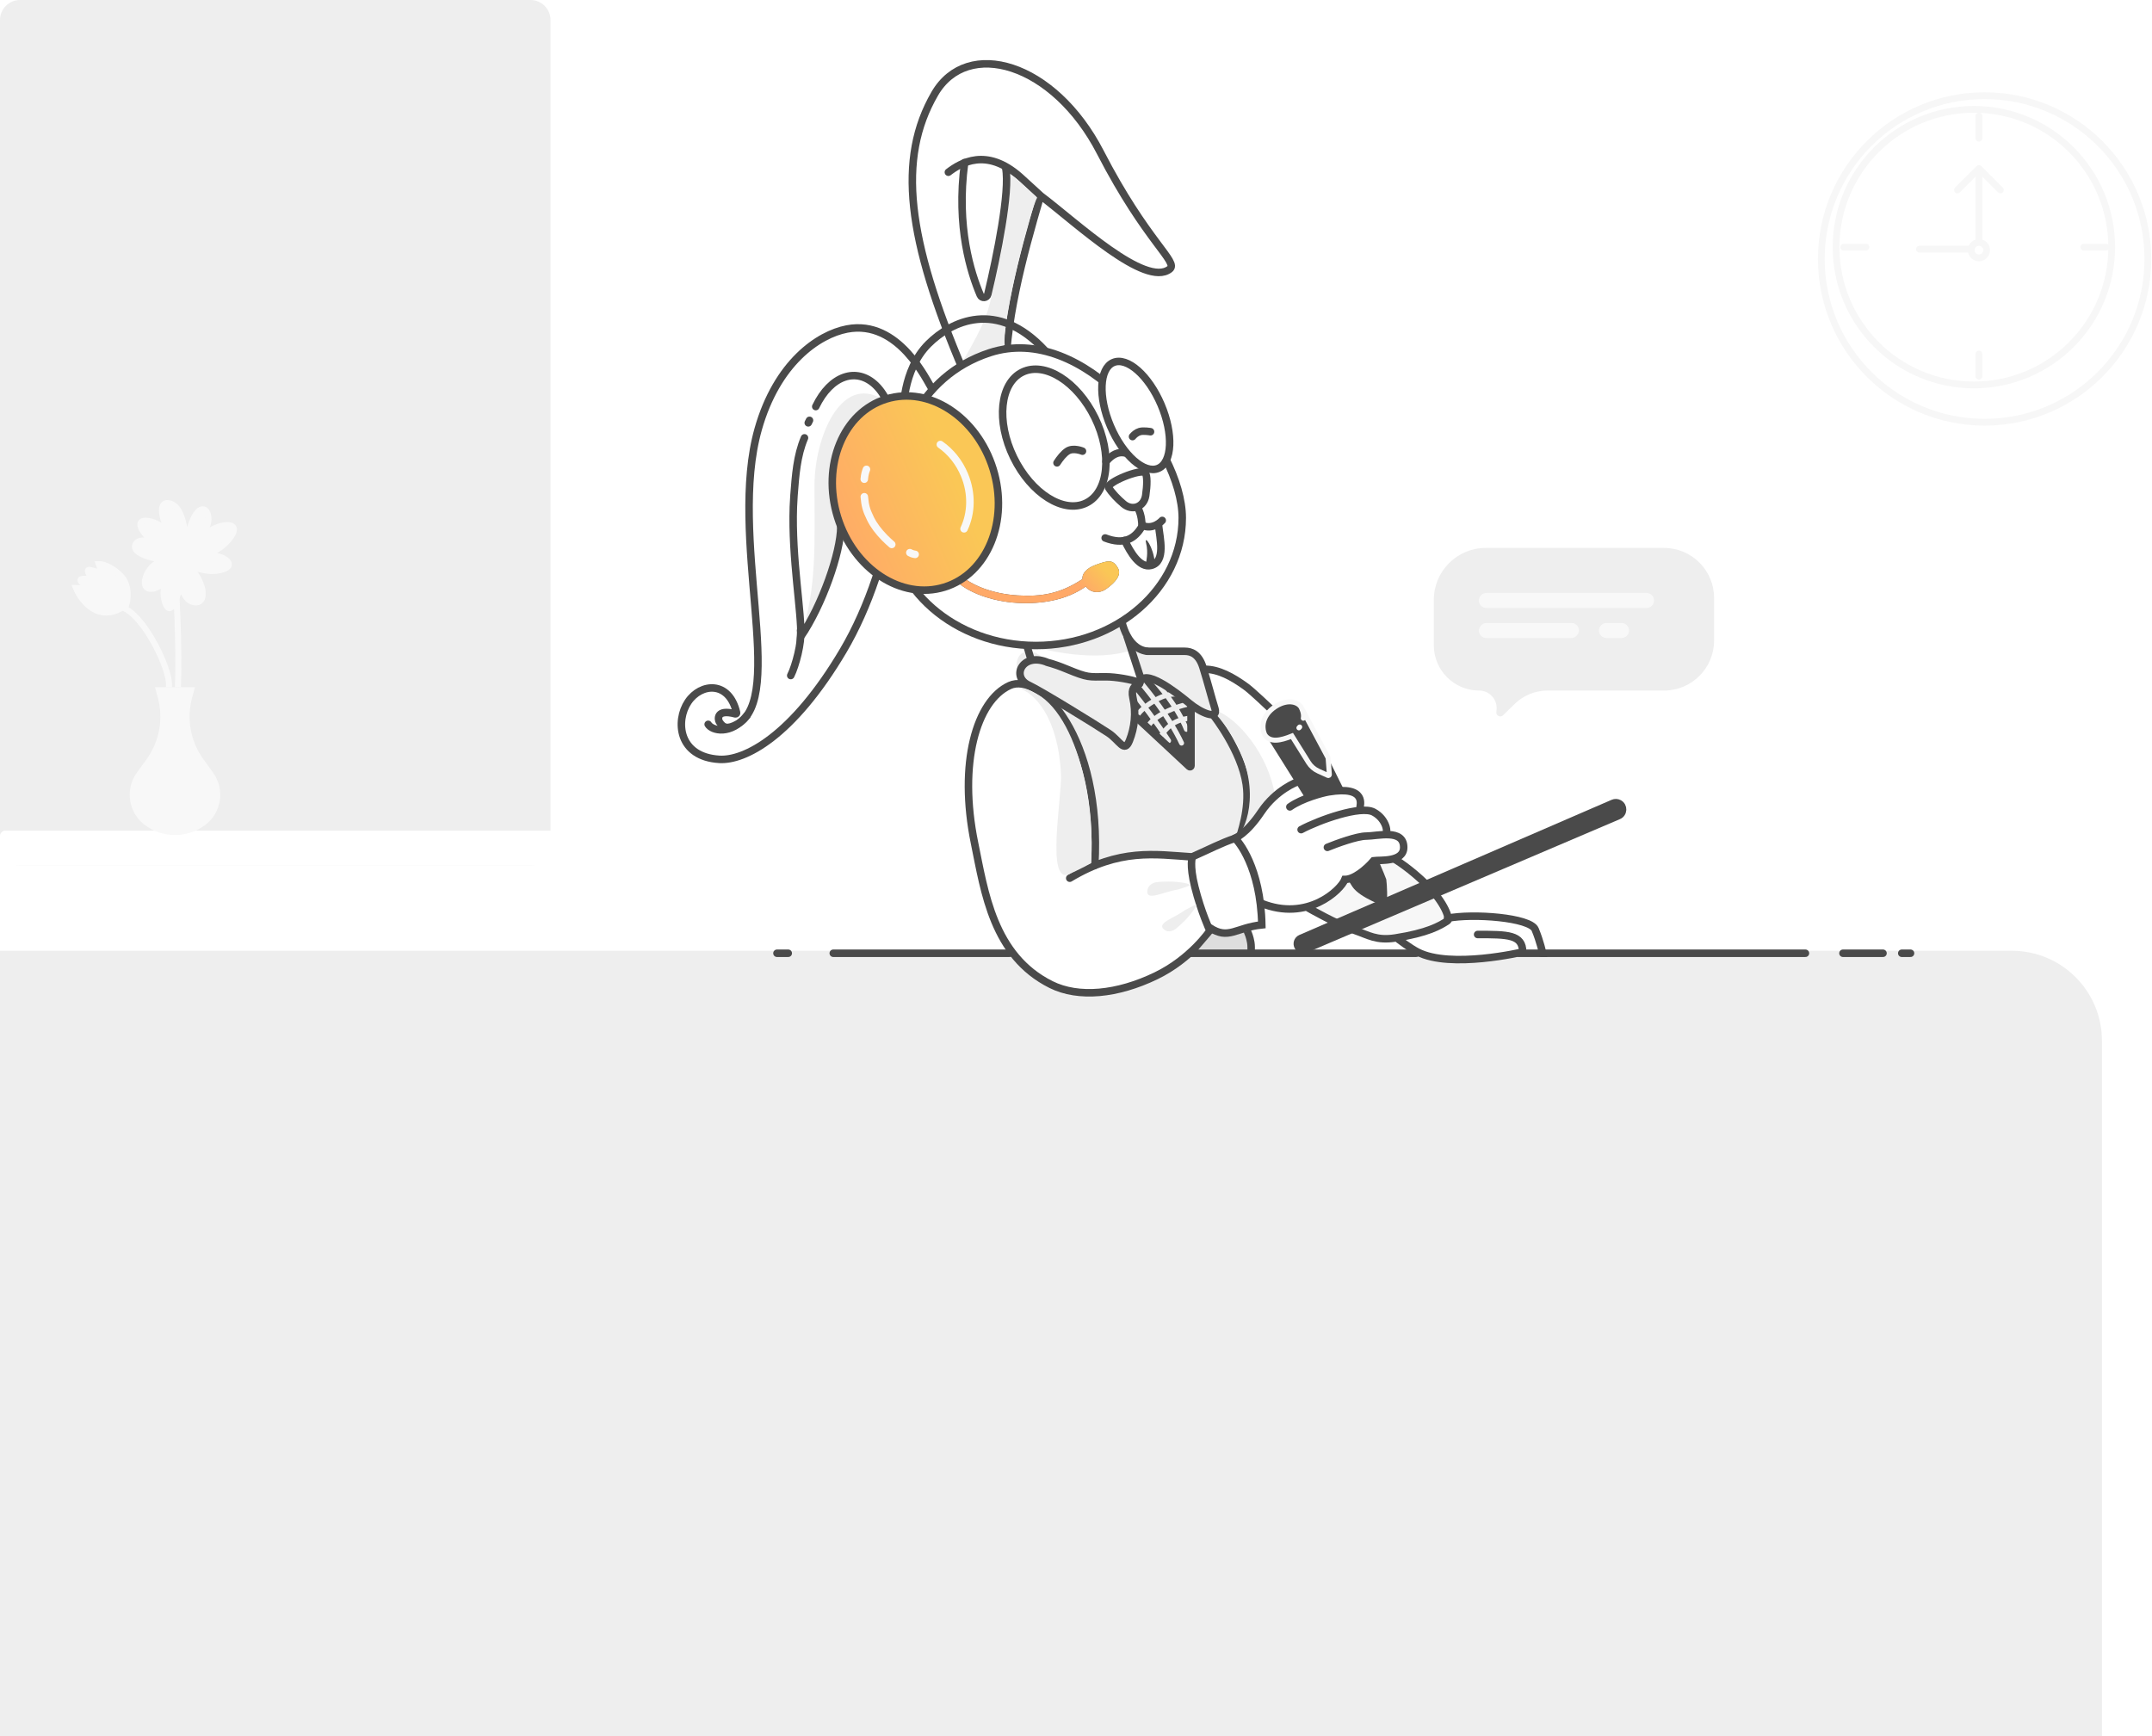 <svg width="860" height="694" viewBox="0 0 860 694" fill="none" xmlns="http://www.w3.org/2000/svg">
<path d="M452 259.888C438.236 264.635 418.265 260.284 410 257.515C425.383 258.781 441.711 253.032 447.952 250L452 259.888Z" fill="#EEEEEE"/>
<path d="M220 8C220 3.582 216.418 0 212 0L8 0C3.582 0 0 3.582 0 8V338C0 342.418 3.582 346 8 346H212C216.418 346 220 342.418 220 338V8Z" fill="#EEEEEE"/>
<rect width="260" height="14" rx="2" transform="matrix(-1 0 0 1 260 332)" fill="white"/>
<path d="M77.93 274.63H61.93L63.062 278.77C65.381 287.251 63.733 296.326 58.58 303.449L54.704 308.808C49.846 315.523 51.307 324.9 57.979 329.819C65.085 335.058 74.775 335.058 81.881 329.819C88.553 324.9 90.014 315.523 85.156 308.808L81.28 303.449C76.127 296.326 74.479 287.251 76.798 278.77L77.93 274.63Z" fill="#F8F8F8"/>
<path d="M67.531 273.43C67.531 267.03 58.731 248.23 50.331 243.43" stroke="#F8F8F8" stroke-width="2.4" stroke-linecap="square"/>
<path d="M48.164 230.035C51.894 233.824 51.224 239.459 50.422 241.802C39.901 249.577 32.657 240.519 30.35 235.017L36.013 235.182C34.253 234.164 31.085 231.998 32.487 231.479C33.889 230.96 36.281 231.689 37.302 232.119C36.189 230.664 34.275 227.757 35.528 227.767C36.782 227.777 39.578 228.763 40.819 229.254L39.463 225.448C40.809 225.398 44.434 226.246 48.164 230.035Z" fill="#F8F8F8" stroke="#F8F8F8" stroke-width="2.4" stroke-linecap="square"/>
<path d="M71.135 273.43C71.461 266.75 71.306 244.84 69.714 227.21" stroke="#F8F8F8" stroke-width="2.4" stroke-linecap="square"/>
<path d="M74.463 218.571C74.113 217.566 74.385 202.492 67.61 201.135C63.286 200.27 64.357 206.745 67.266 212.432C64.889 210.316 62.055 208.571 59.028 208.18C53.756 207.498 56.151 212.606 61.404 216.687C58.13 215.771 55.269 215.652 54.241 217.394C52.27 220.732 59.682 223.209 65.819 223.794C63.002 224.523 60.143 226.225 58.639 229.715C56.002 235.836 60.619 237.494 66.353 232.255C65.367 234.609 64.961 237.411 65.876 240.484C67.945 247.436 71.285 239.014 72.332 231.593C72.563 235.383 73.648 239.32 76.667 240.441C82.614 242.65 83.066 233.594 74.377 224.795C76.404 226.417 82.041 229.289 88.369 227.805C94.668 226.328 90.725 221.774 82.098 221.712C85.266 220.735 88.697 218.915 91.37 215.721C97.891 207.931 87.715 208.773 82.595 213.147C81.282 214.269 80.111 215.328 79.096 216.283C81.298 213.616 83.301 210.35 83.327 207.486C83.383 201.497 76.812 200.407 74.463 218.571Z" fill="#F8F8F8" stroke="#F8F8F8" stroke-width="2.4" stroke-linecap="square"/>
<g filter="url(#filter0_d_5906_94)">
<circle cx="66.6" cy="66.6" r="66.6" transform="matrix(-1 0 0 1 855.199 32.4)" fill="white"/>
<circle cx="66.6" cy="66.6" r="65.25" transform="matrix(-1 0 0 1 855.199 32.4)" stroke="#F7F7F7" stroke-width="2.7"/>
</g>
<circle cx="56.424" cy="56.424" r="55.074" transform="matrix(-1 0 0 1 845.246 42.355)" fill="white" stroke="#F7F7F7" stroke-width="2.7"/>
<path d="M789.881 66.388C790.409 65.861 791.263 65.861 791.791 66.388L800.382 74.98C800.909 75.507 800.909 76.362 800.382 76.889C799.855 77.416 799 77.416 798.473 76.889L790.836 69.252L783.199 76.889C782.672 77.416 781.817 77.416 781.29 76.889C780.763 76.362 780.763 75.507 781.29 74.98L789.881 66.388ZM789.486 99.988L789.486 67.343L792.186 67.343L792.186 99.988L789.486 99.988Z" fill="#F7F7F7"/>
<path d="M789.227 99.585H767.06" stroke="#F7F7F7" stroke-width="2.7" stroke-linecap="round"/>
<circle cx="4.433" cy="4.433" r="3.083" transform="matrix(-1 0 0 1 795.27 95.555)" fill="white" stroke="#F7F7F7" stroke-width="2.7"/>
<path d="M790.836 46.385L790.836 55.251" stroke="#F7F7F7" stroke-width="2.7" stroke-linecap="round"/>
<path d="M790.836 141.5L790.836 150.367" stroke="#F7F7F7" stroke-width="2.7" stroke-linecap="round"/>
<path d="M832.75 98.779L841.617 98.779" stroke="#F7F7F7" stroke-width="2.7" stroke-linecap="round"/>
<path d="M736.828 98.779L745.695 98.779" stroke="#F7F7F7" stroke-width="2.7" stroke-linecap="round"/>
<path d="M0 380H804C823.882 380 840 396.118 840 416V694H0V380Z" fill="#EEEEEE"/>
<path d="M373.528 37.499C358.5 63.5 362.504 95.543 384.969 148.259L401.81 153.761C401.401 129.398 408.51 103.245 415.827 78.191C430.448 89.287 457.676 114.99 467.421 107.569C471.178 104.708 458.279 96.853 439.73 60.888C421.182 24.924 386.531 15 373.528 37.499Z" fill="white"/>
<path d="M378.996 68.835C383.876 65.118 394.123 58.794 407.571 70.651C408.708 71.653 415.827 78.191 415.827 78.191M415.827 78.191C430.448 89.287 457.676 114.99 467.421 107.569C471.178 104.708 458.279 96.853 439.73 60.888C421.182 24.924 386.531 15 373.528 37.499C358.5 63.5 362.504 95.543 384.969 148.259L401.81 153.761C401.401 129.398 408.51 103.245 415.827 78.191Z" stroke="#4A4A4A" stroke-width="3" stroke-linecap="round"/>
<path d="M414.499 79C408.494 73.505 405.7 70.598 403.999 70C402.999 90 399.182 105.229 396.999 115C394.815 124.772 394.499 127.5 384.998 144L392.998 140.5L401.499 138C400.499 126.5 412.099 82.636 414.499 79Z" fill="#EEEEEE"/>
<path d="M385.497 64.965C382.01 90.714 388.045 109.212 391.734 117.914C392.35 119.365 394.39 119.156 394.758 117.623C398.423 102.381 403.685 76.496 401.922 67.189" stroke="#4A4A4A" stroke-width="3" stroke-linecap="round"/>
<path d="M338.461 131.499C359.261 127.499 378.961 142.999 380.961 145.999L382.998 147.499C374.598 151.099 368.498 160.666 366.498 164.999C359.698 162.999 351.987 165.832 348.981 167.499C351.31 188.46 351.866 232.499 331.498 266.999C311.131 301.499 297.337 305.394 287.46 303.499C264.428 299.081 277.498 267.199 293.594 284.479C293.864 284.77 293.589 285.246 293.203 285.155C286.096 283.489 286.946 287.692 287.46 288.499C289.051 290.999 290.69 291.499 294.499 289.499C314.498 278.999 290.88 214.321 302.999 171.499C310.499 144.999 327.054 133.693 338.461 131.499Z" fill="white"/>
<path d="M338.461 131.499C359.261 127.499 378.961 142.999 380.961 145.999L382.961 147.499C374.561 150.699 368.461 160.499 366.461 164.999C360.061 162.999 352.141 165.832 348.981 167.499C351.31 188.46 363.999 219.999 333.999 265.499C303.999 310.999 300 300.999 287.461 303.999C278.852 306.059 269.999 296.499 273.499 284.499C277.916 271.738 287.928 272.44 293.681 284.321C293.82 284.607 293.574 284.934 293.258 284.896C284.796 283.888 290.045 290.76 291 290.999C293 291.499 298.431 288.22 300 284.999C309.5 265.499 290.881 214.321 303 171.499C310.499 144.999 327.054 133.693 338.461 131.499Z" fill="white"/>
<path d="M495.5 273.5C490 269.5 488 267.5 482.5 267.5L486.5 285.5L499.5 313L495.5 340.5L550 375.5C565.833 375.833 577.8 368.8 579 368C574 354 514.305 300.499 506.5 282C504.613 279.957 497.393 274.877 495.5 273.5Z" fill="white"/>
<path d="M475.164 260.59L458.575 260.312C453.834 260.233 451.216 257.071 450.5 255.5L454.5 266.714L457.961 273.5C463.961 270 469.666 276.415 475.164 281C479.961 285 486.996 287.926 485.513 283.152C484.029 278.377 482.809 273.399 480.732 266.714C479.07 261.366 476.328 260.403 475.164 260.59Z" fill="#EEEEEE"/>
<path d="M447.435 242.188C447.585 247.726 449.966 259.098 458.292 260.281" stroke="#4A4A4A" stroke-width="3" stroke-linecap="round"/>
<path d="M450.461 254.5L456 271.5" stroke="#4A4A4A" stroke-width="3" stroke-linecap="round"/>
<path d="M476 306.5V283.5C481.2 285.9 484.833 285.5 486 285C500 301.8 500.167 324.333 498.5 333.5C495 333 479 340.5 477 342C463.501 340.5 448 339.167 437 346.5C440.6 307.7 426 285.667 418 278.5C424.333 281.5 437.8 288 441 290C445 292.5 447 294.5 450.5 295C453.3 295.4 454.333 290.167 454.5 287.5L476 306.5Z" fill="#EEEEEE"/>
<path d="M485 286C485 286 496.066 299.989 498.038 313.5C499.491 323.456 495.644 333.393 495.038 336" stroke="#4A4A4A" stroke-width="3" stroke-linecap="round"/>
<path d="M464 272.5C460 268.9 456.667 271 455.5 272.5C451 274.467 452.948 276.692 453.5 280C454 283 454.5 285.5 454 287L475.5 306L476.5 282C474 280.334 468 276.1 464 272.5Z" fill="#4A4A4A"/>
<path d="M452.738 278.804C451.949 275.302 453.453 273.955 455.043 273.57C455.459 273.47 455.609 272.877 455.206 272.731C451.886 271.527 445.641 270.499 441.499 270.499C435.798 270.499 434 272 426 268C419.6 264.8 414.846 261.5 413.999 261C404.5 257.5 403.961 270.5 411.126 273.844C416.174 276.199 440.891 289.543 445.711 291.575C450.53 293.607 450.718 297.581 452.775 292.405C454.832 287.229 454.118 284.93 452.738 278.804Z" fill="#EEEEEE"/>
<path d="M570.5 354C563.5 347 557.5 343.5 557.5 343.5H550C546.8 349.5 540.667 351.333 538 351.5C537.6 357.9 528.5 362.167 524 363.5C524 363.5 533.966 369.314 541.5 371.907C546.816 373.737 550.087 376.048 557.5 374.907C570.5 372.907 575.5 370 578.5 368C579.458 367.361 577.5 361 570.5 354Z" fill="#F7F7F7"/>
<path d="M372.499 155.499C370.499 152.499 359.262 127.499 338.462 131.499C327.055 133.692 310.499 144.999 303 171.499C290.881 214.321 314.499 278.999 294.5 289.499C290.691 291.498 289.052 290.999 287.461 288.499C286.932 287.667 286.046 283.238 293.855 285.318C294.146 285.396 294.424 285.135 294.355 284.841C291.359 271.979 280.088 272.945 274.998 280.499C269.861 288.122 271.041 302.503 287.46 303.499C297.5 304.108 316.631 294.499 336.999 259.999C357.366 225.499 366.519 169.999 349.999 153.999C342.342 146.583 331.999 149.999 325.999 162.499" stroke="#4A4A4A" stroke-width="3" stroke-linecap="round"/>
<path d="M554 362.5C554 362.5 543.446 358.891 540.472 354.422L535.347 346.345L549.845 341.491L553.024 349.007L554 351.5C554.303 353.892 554.585 359.349 554 362.5Z" fill="#4A4A4A"/>
<path d="M472.461 207C472.461 235.167 446.27 258 413.961 258C381.652 258 355.461 235.167 355.461 207C355.461 178.834 366.827 150.404 395.461 141C433.089 128.643 472.461 178.834 472.461 207Z" fill="white" stroke="#4A4A4A" stroke-width="3"/>
<path d="M613.5 371.499C611.5 366.699 588.5 364.999 578.5 366.999C574.1 372.199 563.667 374.832 559 375.499C559 375.499 563.375 378.878 566.5 380.499C579.673 387.333 608.5 380.499 608.5 380.499C611 381.499 615.5 381.499 616 380.999C616 380.999 615.5 376.299 613.5 371.499Z" fill="white"/>
<path fill-rule="evenodd" clip-rule="evenodd" d="M432.595 231.43C432.317 229.463 434.027 227.181 437.807 225.796C442.864 223.943 444.755 223.459 446.774 227.059C448.201 229.602 446.114 232.542 442.028 235.423C439.24 237.39 435.81 236.921 433.895 234.437C426.036 239.964 415.959 241.512 406.559 240.968C396.065 240.361 386.513 236.634 381.887 231.994C381.302 231.408 381.303 230.458 381.89 229.873C382.476 229.288 383.426 229.29 384.011 229.876C387.933 233.809 396.664 237.39 406.733 237.973C416.03 238.511 423.514 237.44 432.595 231.43Z" fill="#4A4A4A"/>
<path fill-rule="evenodd" clip-rule="evenodd" d="M432.595 231.43C432.317 229.463 434.027 227.181 437.807 225.796C442.864 223.943 444.755 223.459 446.774 227.059C448.201 229.602 446.114 232.542 442.028 235.423C439.24 237.39 435.81 236.921 433.895 234.437C426.036 239.964 415.959 241.512 406.559 240.968C396.065 240.361 386.513 236.634 381.887 231.994C381.302 231.408 381.303 230.458 381.89 229.873C382.476 229.288 383.426 229.29 384.011 229.876C387.933 233.809 396.664 237.39 406.733 237.973C416.03 238.511 423.514 237.44 432.595 231.43Z" fill="url(#paint0_linear_5906_94)"/>
<ellipse cx="421.315" cy="174.897" rx="18.071" ry="29.098" transform="rotate(-25.979 421.315 174.897)" fill="white" stroke="#4A4A4A" stroke-width="3"/>
<ellipse cx="453.892" cy="166.046" rx="10.987" ry="22.982" transform="rotate(-23.058 453.892 166.046)" fill="white" stroke="#4A4A4A" stroke-width="3"/>
<path d="M432.591 180.324C432.591 180.324 429.004 178.817 426.681 180.258C425.07 181.257 423.525 183.279 422.408 184.999" stroke="#4A4A4A" stroke-width="3" stroke-linecap="round"/>
<path d="M459.784 172.552C459.784 172.552 456.961 172.052 455.461 172.5C454.179 172.883 453.206 173.772 452.588 174.5" stroke="#4A4A4A" stroke-width="3" stroke-linecap="round"/>
<path d="M443.018 194.899C444.438 197.128 446.648 199.432 448.976 201.396C452.521 204.387 457.175 202.624 457.855 198.036C458.451 194.01 458.563 189.894 457.604 188.941C455.868 187.217 442.166 192.814 443.018 194.899Z" stroke="#4A4A4A" stroke-width="3" stroke-linecap="round"/>
<path d="M456.461 210C460.961 212 464.461 208 464.461 208" stroke="#4A4A4A" stroke-width="3" stroke-linecap="round"/>
<path d="M441.653 215.013C449.34 217.981 453.558 215.199 456.351 210.41C456.387 208.94 456.159 205.9 454.959 203.5" stroke="#4A4A4A" stroke-width="3" stroke-linecap="round"/>
<path d="M462.998 210C463.498 214.999 465.998 224.499 459.998 225.999C455.462 227.134 451.766 220.837 449.46 215.999" stroke="#4A4A4A" stroke-width="3" stroke-linecap="round"/>
<path d="M644.654 321.043L519.851 375.063C518.551 375.626 518.048 377.207 518.784 378.417C519.386 379.409 520.626 379.807 521.694 379.352L646.787 326.008C648.875 325.117 649.001 322.205 646.997 321.138C646.272 320.751 645.409 320.717 644.654 321.043Z" fill="#4A4A4A" stroke="#4A4A4A" stroke-width="3" stroke-linecap="round"/>
<path d="M685 239C685 227.954 676.046 219 665 219H593.727C582.28 219 573 228.28 573 239.727V257.919C573 267.905 581.095 276 591.081 276C595.261 276 598.517 279.628 598.066 283.784L597.98 284.573C597.819 286.061 599.611 286.93 600.68 285.883L605.255 281.397C608.783 277.938 613.527 276 618.469 276H665C676.046 276 685 267.046 685 256V239Z" fill="#EEEEEE"/>
<rect width="40" height="6" rx="3" transform="matrix(-1 0 0 1 631 249)" fill="#F8F8F8"/>
<path d="M661 240C661 238.343 659.657 237 658 237H594C592.343 237 591 238.343 591 240C591 241.657 592.343 243 594 243H658C659.657 243 661 241.657 661 240Z" fill="#F8F8F8"/>
<path d="M651 252C651 250.343 649.657 249 648 249H642C640.343 249 639 250.343 639 252C639 253.657 640.343 255 642 255H648C649.657 255 651 253.657 651 252Z" fill="#F8F8F8"/>
<path d="M360.996 165C360.996 165 360.495 148 370.996 137.5C380.152 128.344 398.496 119.5 417.496 140" stroke="#4A4A4A" stroke-width="3" stroke-linecap="round"/>
<path d="M403.46 273.999C415.455 268.501 440.478 294.319 437.502 345.939C452.438 339.83 464.128 341.675 476.498 342.499C476.498 342.499 475.248 345.499 477.498 354.499C479.998 364.499 483.498 371.999 483.498 371.999C483.498 371.999 475.998 383.225 461.998 389.999C446.498 397.499 430.998 398.999 419.998 393.499C396.911 381.956 393.46 356.499 389.46 336.999C382.896 304.999 390.247 280.055 403.46 273.999Z" fill="white"/>
<path d="M437.498 345.999C440.498 294.339 415.459 268.499 403.46 273.999C390.247 280.055 382.896 304.999 389.46 336.999C393.46 356.499 396.911 381.956 419.998 393.499C430.998 398.999 446.498 397.499 461.998 389.999C475.998 383.225 483.498 371.999 483.498 371.999C483.498 371.999 479.998 364.499 477.498 354.499C475.248 345.499 476.498 342.499 476.498 342.499C461.498 341.499 447.498 338.999 427.498 350.999" stroke="#4A4A4A" stroke-width="3" stroke-linecap="round"/>
<path d="M436 345C433.167 346.667 427 349.5 427 349.5C418 353 424.422 318.323 424 309.5C422.916 286.85 413.5 276.827 407 275C428 276.5 438 317 436 345Z" fill="#EEEEEE"/>
<path d="M509.5 318C507 301.5 494.5 287 486 284C487.6 287.2 486.667 285.5 486 285.5C504 306.3 500.167 325.5 496 332.5C498.8 331.3 501.833 328 503 326.5C504.5 324 507.5 320 509.5 318Z" fill="#EEEEEE"/>
<path d="M470.63 355.554C474.776 354.32 475.796 353.761 475.796 353.761C475.796 353.761 474.923 352.876 470.052 352.468C465.624 352.097 461.998 352.621 461.998 352.621C461.998 352.621 458.701 353.078 458.5 356.263C458.248 360.244 465.191 356.341 470.63 355.554Z" fill="#EEEEEE"/>
<path d="M473.561 363.753C477.107 361.818 478.139 361.511 478.139 361.511C478.139 361.511 478.103 362.675 475.091 366.18C472.353 369.365 469.596 371.426 469.596 371.426C469.596 371.426 467.102 373.312 464.988 371.338C462.346 368.87 469.426 366.844 473.561 363.753Z" fill="#EEEEEE"/>
<path d="M543.462 323C543.462 322.09 546.462 313.916 530.962 316.5C528.787 316.862 525.478 316.6 520.5 319.5L517.032 314C514.866 314.833 506.3 319.8 505.5 323C504.7 326.2 505 325.667 504.5 326.5C501.5 329.5 501.143 329.749 497.962 332.5L495 336C498.808 341.333 503.67 350.9 504.5 364.5C525 368 535.462 356.667 537.462 351.5C541.062 351.5 545.962 347.5 548.962 344C551.462 343.667 560.962 344.674 560.962 338.674C561.116 336.843 559.831 333.262 553.462 333.59C554.962 333.174 554.162 327.39 548.962 324.59C547.949 324.06 545.431 323 543.462 323Z" fill="white"/>
<path d="M543.462 323C543.462 322.089 546.462 313.916 530.962 316.5C528.547 316.902 520.462 319 515.462 322.5M519.962 331.589C527.129 327.756 543.762 321.789 548.962 324.589C554.162 327.389 554.962 333.174 553.462 333.589M530.462 338.674C534.129 337.174 542.362 334.174 545.962 334.174C550.462 334.174 560.962 331.174 560.962 338.674C560.962 344.674 551.462 343.666 548.962 344C545.962 347.5 541.062 351.5 537.462 351.5C535.8 355.792 522.5 368.5 504 361" stroke="#4A4A4A" stroke-width="3" stroke-linecap="round"/>
<path d="M518.5 312.5C518.5 312.5 510.038 315.5 504 324.5C497.962 333.5 493.5 335 493.5 335" stroke="#4A4A4A" stroke-width="3" stroke-linecap="round"/>
<path d="M481.5 267.5C487 267.5 492.5 270.5 498 274.5C500.461 276.29 508 283.5 508 283.5M557.5 343.5C557.5 343.5 563.5 347 570.5 354C577.5 361 579.458 367.361 578.5 368C575.5 370 570.5 372.907 557.5 374.907C550.087 376.048 546.816 373.737 541.5 371.907C533.966 369.314 523 363 523 363" stroke="#4A4A4A" stroke-width="3" stroke-linecap="round"/>
<path d="M578.5 366.999C588.5 364.999 611.5 366.699 613.5 371.499C615.5 376.299 616.5 380.999 616.5 380.999C615 380.999 606.179 380.999 606.179 380.999M590.5 373.499C602.5 373.499 608.5 373.499 608.5 380.499C608.5 380.499 579.673 387.333 566.5 380.499C563.375 378.878 559 375.499 559 375.499" stroke="#4A4A4A" stroke-width="3" stroke-linecap="round"/>
<path d="M453.5 277.5C455.718 280.24 462.185 288.556 467 296.069" stroke="#EEEEEE" stroke-width="2" stroke-linecap="round"/>
<path d="M456.5 273.5C458.794 276.334 467.207 286.379 472.184 297" stroke="#EEEEEE" stroke-width="2" stroke-linecap="round"/>
<path d="M461 271.5C463.414 274.482 470.064 281.458 474.144 291.5" stroke="#EEEEEE" stroke-width="2" stroke-linecap="round"/>
<path d="M463.498 295C467.498 288 472.498 287.5 475.498 287" stroke="#EEEEEE" stroke-width="2" stroke-linecap="round"/>
<path d="M458.797 290.492C459.493 288.277 465.019 283.697 474.5 281.5" stroke="#EEEEEE" stroke-width="2" stroke-linecap="round"/>
<path d="M454.499 286C455.425 283.637 464.498 276.5 470.499 277.5" stroke="#EEEEEE" stroke-width="2" stroke-linecap="round"/>
<path d="M500.5 380L499 371C497.387 371.178 494.226 372.22 491 373.5C487.774 374.78 485.575 374.067 484.5 373L478.5 380H500.5Z" fill="#DEDEDE"/>
<path d="M476.985 342.215C483.505 339.331 487.994 336.929 493.498 335.079C494.645 335.887 503.811 346.522 504.258 369.654C493.941 370.702 490.902 375.794 483.444 370.772" stroke="#4A4A4A" stroke-width="3" stroke-linecap="round"/>
<path d="M499 373.5C499 373.5 500 376 500 378.5" stroke="#4A4A4A" stroke-width="3" stroke-linecap="square"/>
<path d="M298.5 286C292 294 284.5 292 283 289.5" stroke="#4A4A4A" stroke-width="3" stroke-linecap="round"/>
<path d="M335.999 210.5C335.999 220.902 328.499 242 319.999 254.5C326.499 235 325.499 217.5 325.499 194C325.499 174.941 335.999 149.5 352.499 159.5C341.499 163.5 325.999 181.3 335.999 210.5Z" fill="#EEEEEE"/>
<path d="M321.498 175C318.451 182.159 317.915 190.022 317.302 198C317.187 199.497 317.104 200.999 317.051 202.5C316.309 223.172 320.499 245.5 319.999 254.5C328.499 242 335.999 220.902 335.999 210.5M322.998 169L323.498 168" stroke="#4A4A4A" stroke-width="3" stroke-linecap="round"/>
<path d="M319.936 252C320.428 256.714 317.968 266.143 316 270" stroke="#4A4A4A" stroke-width="3" stroke-linecap="round"/>
<path d="M442 184.5C444.5 181.5 447 180.5 449.5 181" stroke="#4A4A4A" stroke-width="3" stroke-linecap="round"/>
<path d="M457.999 217C458.999 221 457.999 224.5 457.999 225C460.399 226.2 461.165 225.5 461.499 225C460.998 218.5 457.141 213.57 457.999 217Z" fill="#4A4A4A"/>
<path d="M475.5 381H566M616 381H721.5M736.5 381H752.5M403.5 381H333M315 381H310.5M760 381H763.5" stroke="#4A4A4A" stroke-width="3" stroke-linecap="round"/>
<path d="M412 263.5L410.5 258.5" stroke="#4A4A4A" stroke-width="3" stroke-linecap="round"/>
<path d="M505.135 292.701L521.631 319.023C524.163 316.973 533.096 315.896 536.998 315.499L530.741 302.884L519.904 282.574C518.359 280.24 514.069 279.434 509.445 282.566C504.602 285.846 503.664 289.491 505.135 292.701Z" fill="#4A4A4A"/>
<path d="M519.905 282.574C518.36 280.24 514.07 279.434 509.446 282.566C504.603 285.846 503.978 290.474 505.448 293.683C507.552 296.947 511.791 295.985 516.304 294.166L522.918 304.76C523.86 306.269 525.228 307.464 526.849 308.196L530.689 309.93C530.966 310.055 531.275 309.838 531.252 309.535L530.742 302.885L519.905 282.574ZM519.905 282.574C521.369 285.343 520.831 287.06 520.831 287.06" stroke="#F8F8F8" stroke-width="2" stroke-linecap="round"/>
<path d="M519.398 290.569L519.081 290.909" stroke="white" stroke-width="2" stroke-linecap="round"/>
<ellipse cx="365.8" cy="197.071" rx="32.541" ry="39.348" transform="rotate(-17.218 365.8 197.071)" fill="white"/>
<ellipse cx="365.8" cy="197.071" rx="32.541" ry="39.348" transform="rotate(-17.218 365.8 197.071)" fill="url(#paint1_linear_5906_94)"/>
<ellipse cx="365.8" cy="197.071" rx="32.541" ry="39.348" transform="rotate(-17.218 365.8 197.071)" stroke="#4A4A4A" stroke-width="3"/>
<path d="M375.782 177.663C379.873 180.508 383.321 184.691 385.456 189.877C388.511 197.296 388.211 205.151 385.261 211.361" stroke="#F8F8F8" stroke-width="3" stroke-linecap="round"/>
<path d="M346.264 187.59C345.913 188.526 345.572 189.405 345.387 191.525M356.378 217.611C355.898 217.197 355.426 216.775 354.966 216.348C354.422 215.843 353.894 215.33 353.385 214.808C351.096 212.466 349.177 209.96 347.887 207.351C346.054 203.641 345.734 201.991 345.403 198.545" stroke="#F8F8F8" stroke-width="3" stroke-linecap="round"/>
<path d="M363.598 220.885C364.634 221.486 365.724 221.576 365.724 221.576" stroke="#F8F8F8" stroke-width="3" stroke-linecap="round"/>
<path d="M458.575 260.313L473.501 260.313C476.001 260.313 479.071 261.366 480.733 266.714C482.809 273.399 484.03 278.377 485.513 283.152C486.997 287.926 479.962 285 475.165 281C469.667 276.415 457 266.714 455.5 273" stroke="#4A4A4A" stroke-width="3" stroke-linecap="round"/>
<path d="M452.741 278.806C451.952 275.304 453.455 273.957 455.045 273.572C455.462 273.472 455.612 272.877 455.209 272.731C451.913 271.528 445.777 270.503 442.002 270.503C435.001 270.503 435.002 271.003 426.502 267.503C419.885 264.779 418.848 265.001 418.001 264.501C408.502 261.001 403.964 270.502 411.129 273.846C416.177 276.201 438.502 290.003 443.002 293.003C447.502 296.003 449.292 301.179 451.349 296.003C453.406 290.827 454.12 284.932 452.741 278.806Z" fill="#EEEEEE" stroke="#4A4A4A" stroke-width="3" stroke-linecap="round"/>
<path d="M475.96 282.5V306.082C475.96 306.431 475.543 306.612 475.288 306.374L454.461 287" stroke="#4A4A4A" stroke-width="3" stroke-linecap="round"/>
<defs>
<filter id="filter0_d_5906_94" x="721.999" y="32.4" width="137.7" height="137.7" filterUnits="userSpaceOnUse" color-interpolation-filters="sRGB">
<feFlood flood-opacity="0" result="BackgroundImageFix"/>
<feColorMatrix in="SourceAlpha" type="matrix" values="0 0 0 0 0 0 0 0 0 0 0 0 0 0 0 0 0 0 127 0" result="hardAlpha"/>
<feOffset dx="4.5" dy="4.5"/>
<feComposite in2="hardAlpha" operator="out"/>
<feColorMatrix type="matrix" values="0 0 0 0 0.969 0 0 0 0 0.969 0 0 0 0 0.969 0 0 0 1 0"/>
<feBlend mode="normal" in2="BackgroundImageFix" result="effect1_dropShadow_5906_94"/>
<feBlend mode="normal" in="SourceGraphic" in2="effect1_dropShadow_5906_94" result="shape"/>
</filter>
<linearGradient id="paint0_linear_5906_94" x1="441.578" y1="227.522" x2="433.007" y2="235.538" gradientUnits="userSpaceOnUse">
<stop stop-color="#FAC756"/>
<stop offset="1" stop-color="#FFA968"/>
</linearGradient>
<linearGradient id="paint1_linear_5906_94" x1="380.232" y1="173.958" x2="327.047" y2="179.228" gradientUnits="userSpaceOnUse">
<stop stop-color="#FAC756"/>
<stop offset="1" stop-color="#FFA968"/>
</linearGradient>
</defs>
</svg>
